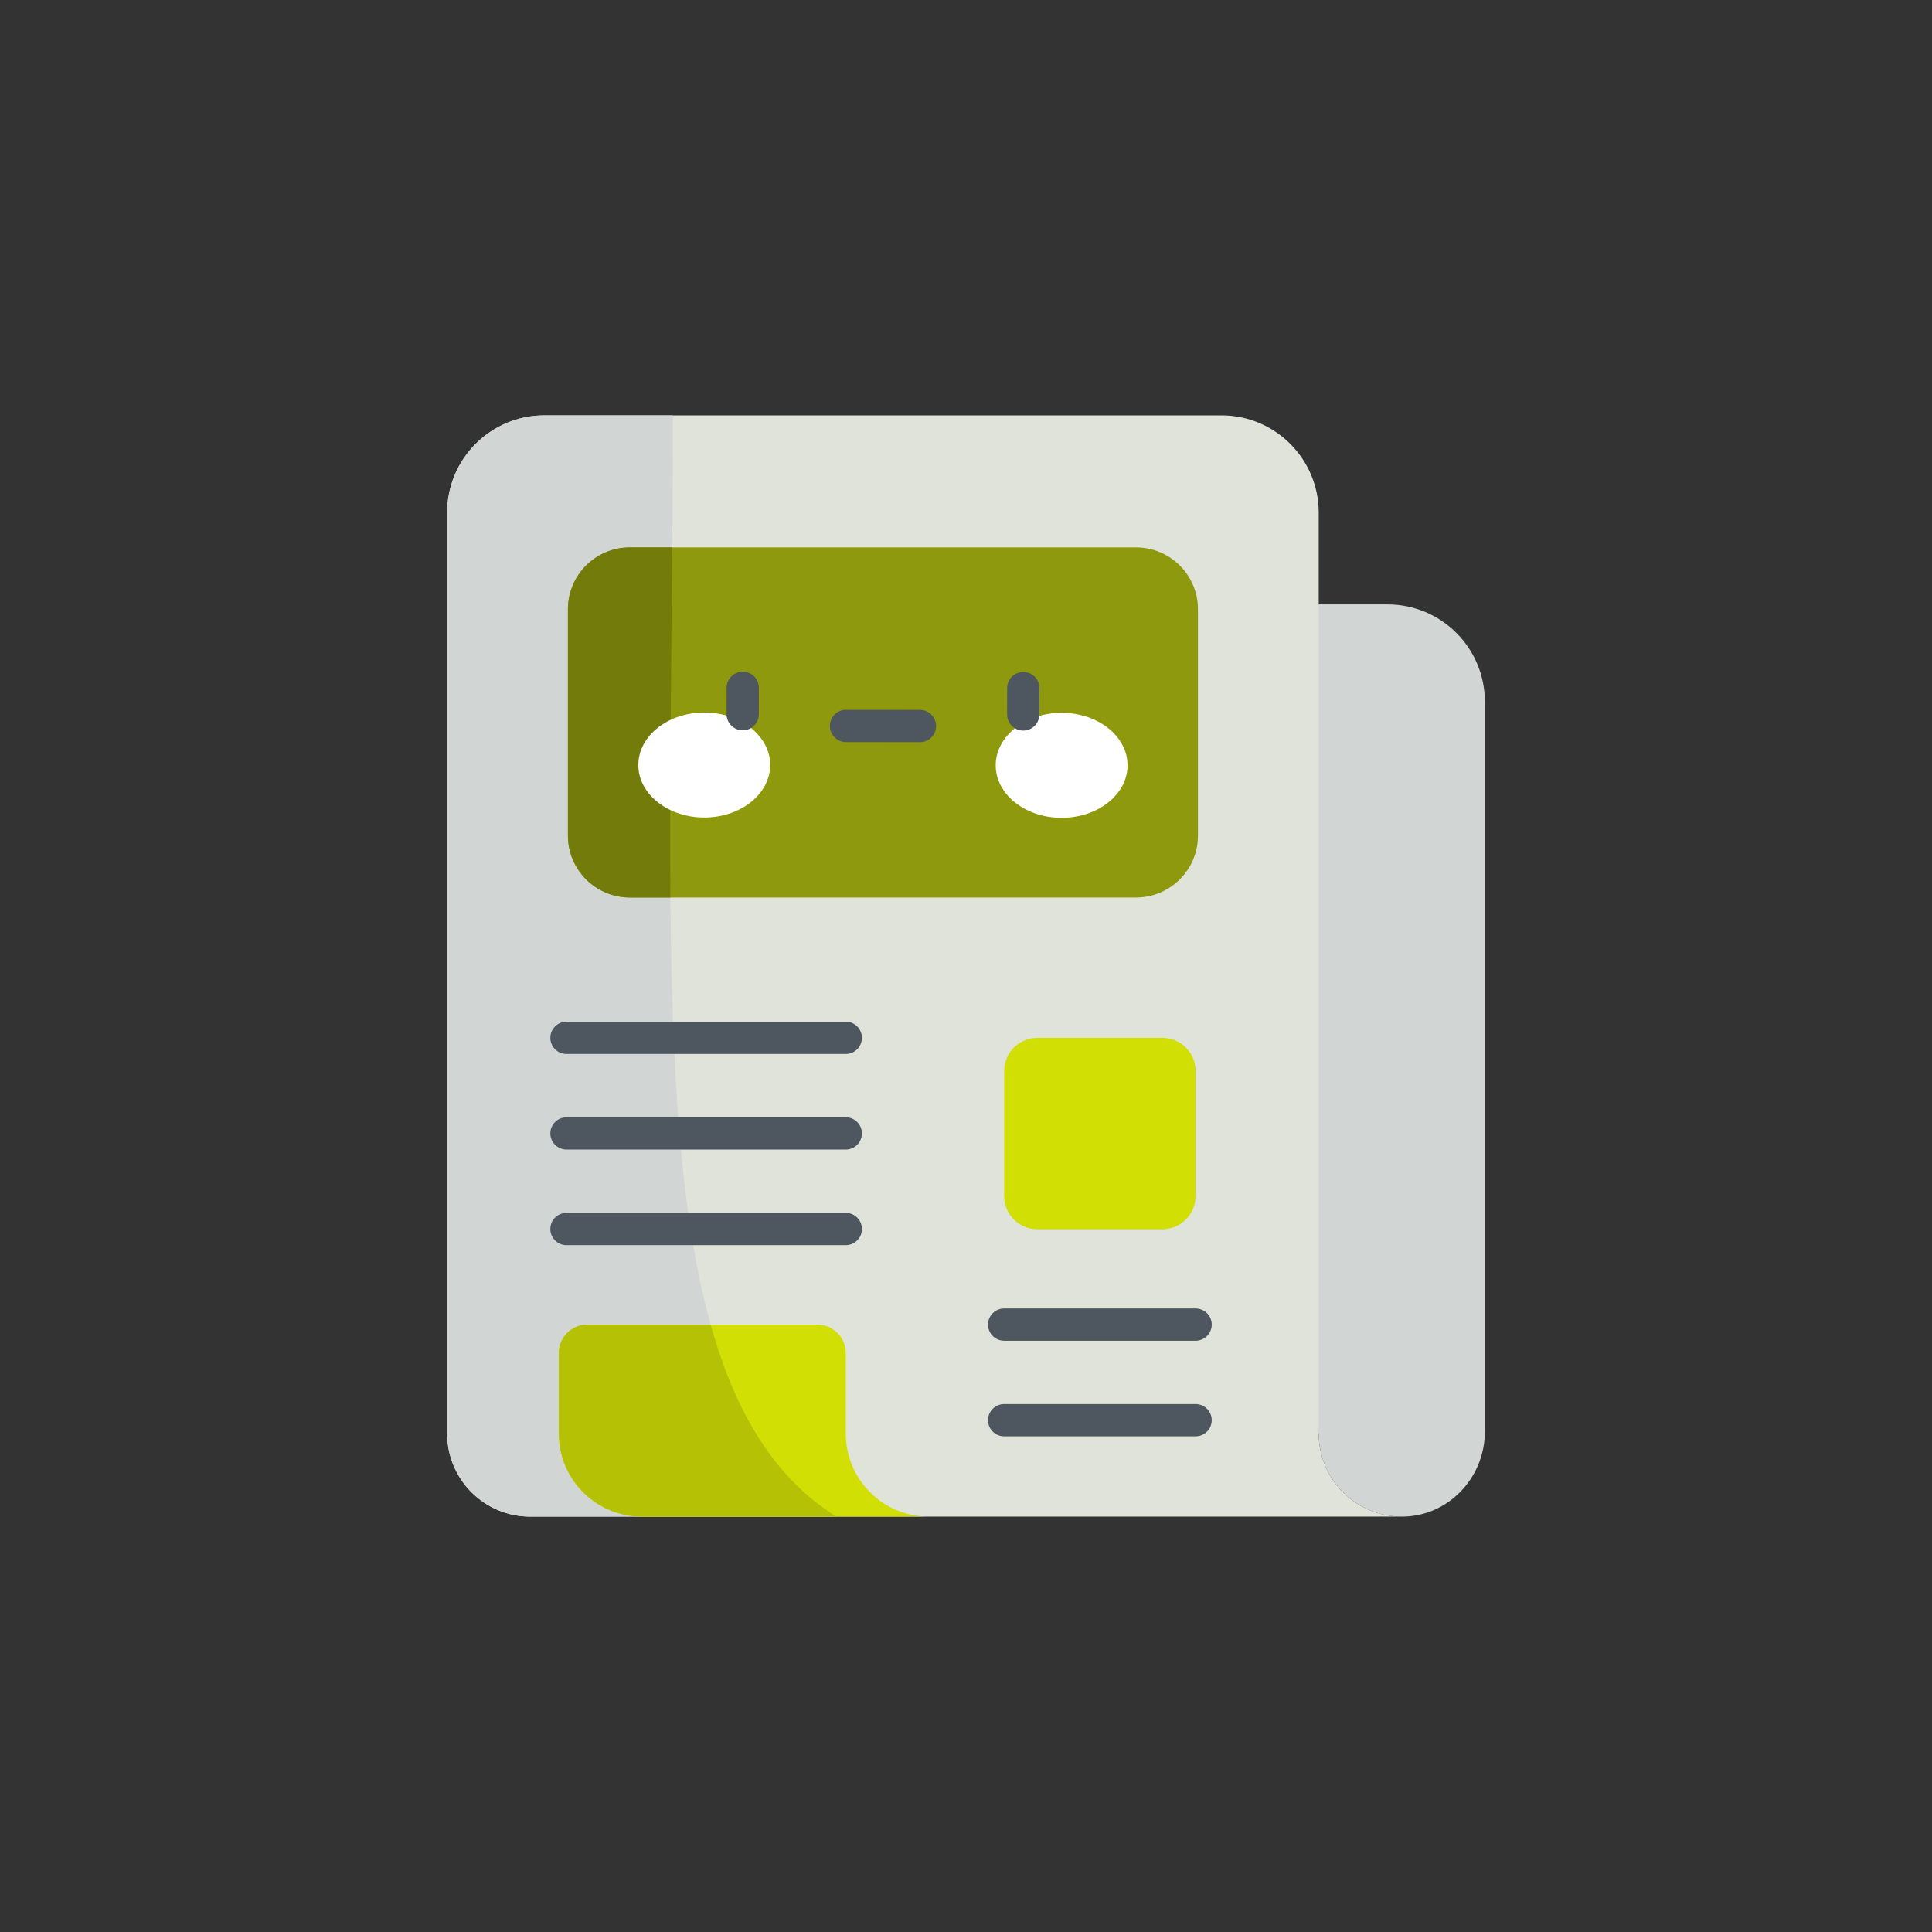 <svg xmlns="http://www.w3.org/2000/svg" version="1.1" xmlns:xlink="http://www.w3.org/1999/xlink" width="512" height="512" x="0" y="0" viewBox="0 0 512 512" style="enable-background:new 0 0 512 512" xml:space="preserve" class=""><rect x="0" y="0" width="512" height="512" fill="#333333" stroke="none"/><g transform="matrix(0.57,0,0,0.57,110.08,110.08)"><path fill="#d1d6d5" d="M419.991 473.382c0 21.667 17.843 39.166 39.637 38.604 21.072-.543 37.598-18.395 37.598-39.474V133.095c0-24.971-20.243-45.214-45.214-45.214H162.03c-24.971 0-45.213 20.243-45.213 45.214v125.587z" opacity="1" data-original="#fae0bd" class=""></path><path fill="#e0e3da" d="M14.774 45.213v428.169c0 21.328 17.29 38.618 38.618 38.618h405.217c-21.328 0-38.618-17.29-38.618-38.618V45.213C419.991 20.243 399.748 0 374.778 0H59.987c-24.97 0-45.213 20.243-45.213 45.213z" opacity="1" data-original="#fbf1cf" class=""></path><path fill="#d1df04" d="M289.2 378.391h58.088c8.535 0 15.455-6.919 15.455-15.455v-58.088c0-8.535-6.919-15.455-15.455-15.455H289.2c-8.535 0-15.455 6.919-15.455 15.455v58.088c0 8.536 6.92 15.455 15.455 15.455z" opacity="1" data-original="#8de1ce" class=""></path><path fill="#d1d6d5" d="M119.705 0H59.987c-24.97 0-45.213 20.243-45.213 45.213v428.169c0 21.328 17.29 38.618 38.618 38.618h142.326c-92.392-57.766-76.324-241.921-76.013-512z" opacity="1" data-original="#fae0bd" class=""></path><path fill="#d1df04" d="M238.719 512c-21.328 0-38.618-17.29-38.618-38.618v-37.415c0-7.313-5.928-13.241-13.241-13.241H79.935c-7.313 0-13.241 5.928-13.241 13.241v37.415c0 21.328 17.29 38.618 38.618 38.618z" opacity="1" data-original="#d1c4e9" class=""></path><path fill="#8e990d" d="M99.704 61.376H335.06c15.898 0 28.785 12.887 28.785 28.785v105.21c0 15.898-12.887 28.785-28.785 28.785H99.704c-15.897 0-28.785-12.887-28.785-28.785V90.161c.001-15.898 12.888-28.785 28.785-28.785z" opacity="1" data-original="#a2ddfd" class=""></path><path fill="#737c0b" d="M119.405 61.376H99.704c-15.897 0-28.785 12.887-28.785 28.785v105.21c0 15.898 12.887 28.785 28.785 28.785h18.86c-.41-49.189.377-103.616.841-162.78z" opacity="1" data-original="#7acefa" class=""></path><g fill="#fff"><ellipse cx="134.306" cy="162.555" rx="30.654" ry="24.411" fill="#ffffff" opacity="1" data-original="#ffffff" class=""></ellipse><ellipse cx="300.459" cy="162.698" rx="30.654" ry="24.411" fill="#ffffff" opacity="1" data-original="#ffffff" class=""></ellipse></g><g fill="#4e5660"><path d="M152.192 146.416h-.006a7.5 7.5 0 0 1-7.494-7.506l.009-12.235a7.5 7.5 0 0 1 7.5-7.494h.006a7.5 7.5 0 0 1 7.494 7.506l-.009 12.235a7.5 7.5 0 0 1-7.5 7.494zM282.615 146.544h-.006a7.5 7.5 0 0 1-7.494-7.506l.009-12.235a7.5 7.5 0 0 1 7.5-7.494h.006a7.5 7.5 0 0 1 7.494 7.506l-.009 12.235a7.5 7.5 0 0 1-7.5 7.494zM234.591 151.926h-.006l-34.386-.03a7.5 7.5 0 0 1 .006-15h.006l34.386.03a7.5 7.5 0 0 1-.006 15z" fill="#4e5660" opacity="1" data-original="#4e5660" class=""></path></g><path fill="#b5c105" d="M105.312 512h90.405c-28.715-17.953-46.952-48.118-58.443-89.274h-57.34c-7.313 0-13.241 5.928-13.241 13.241v37.415C66.694 494.71 83.984 512 105.312 512z" opacity="1" data-original="#b0ade2" class=""></path><g fill="#4e5660"><path d="M200.101 341.338H70.251a7.5 7.5 0 0 1 0-15h129.85a7.5 7.5 0 0 1 0 15zM200.101 385.782H70.251a7.5 7.5 0 0 1 0-15h129.85a7.5 7.5 0 0 1 0 15zM200.101 296.894H70.251a7.5 7.5 0 0 1 0-15h129.85a7.5 7.5 0 0 1 0 15zM362.742 430.226h-88.997a7.5 7.5 0 0 1 0-15h88.997a7.5 7.5 0 0 1 0 15zM362.742 474.67h-88.997a7.5 7.5 0 0 1 0-15h88.997a7.5 7.5 0 0 1 0 15z" fill="#4e5660" opacity="1" data-original="#4e5660" class=""></path></g></g></svg>